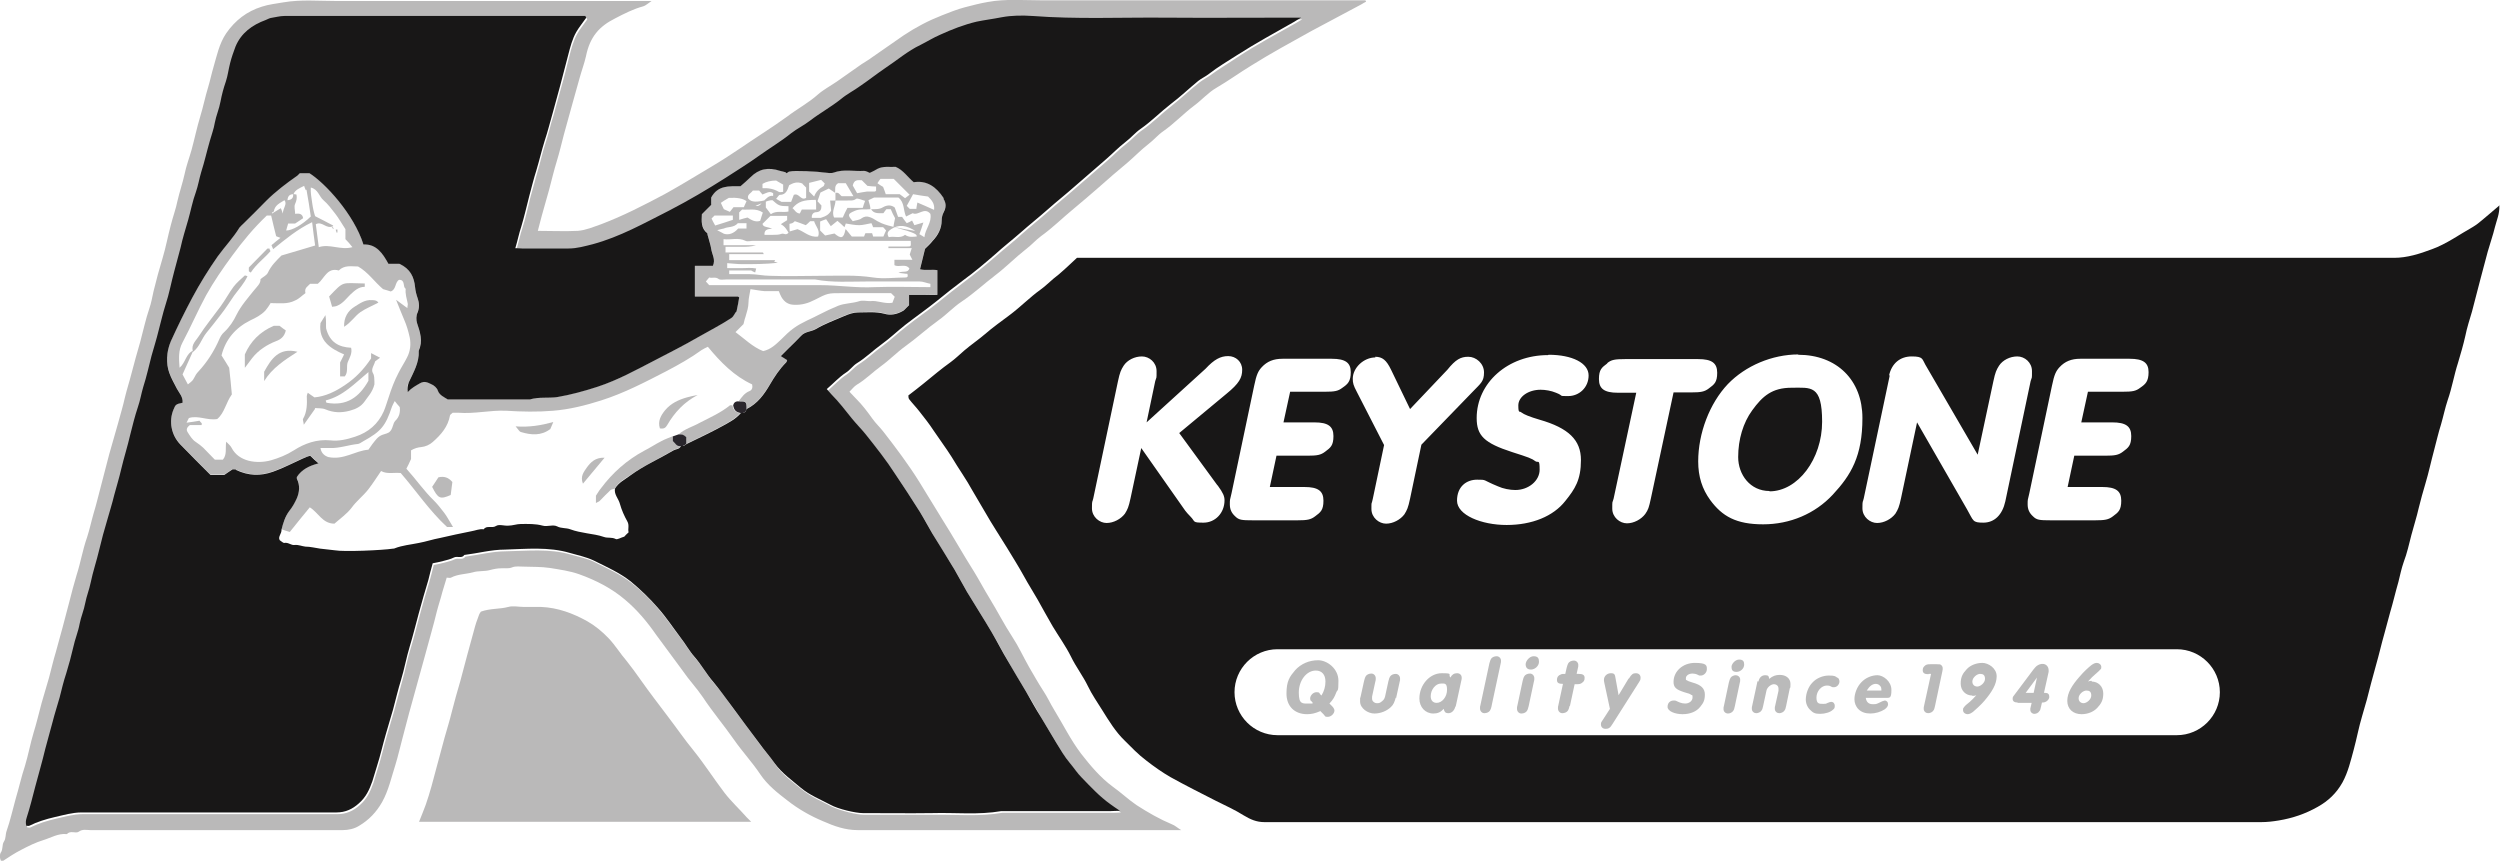 <?xml version="1.0" encoding="UTF-8"?>
<svg id="b" data-name="Layer 2" xmlns="http://www.w3.org/2000/svg" viewBox="0 0 750.5 258.4">
  <g id="c" data-name="Layer 1">
    <g>
      <path d="m161.2,69.3c4.2,0,8.3.2,12.3,0,2.4-.2,4.7-1.2,7-2,6.6-2.5,12.8-5.7,19-9,2.2-1.2,4.4-2.5,6.6-3.8,2.4-1.4,4.8-2.9,7.2-4.3,3.2-1.9,6.3-3.9,9.4-6,4.5-3.1,9.2-6,13.6-9.2,3-2.3,6.4-4.1,9.2-6.6,1.7-1.5,3.8-2.6,5.7-3.9,2.5-1.7,4.9-3.5,7.4-5.2,1-.7,2.2-1.3,3.2-2.1,3.2-2.2,6.3-4.4,9.5-6.6,3.6-2.4,7.4-4.4,11.5-6,2.3-.9,4.5-1.8,6.8-2.4,2.3-.6,4.6-1.2,6.9-1.6,5.4-1,10.9-.5,16.3-.5,31.4,0,62.8,0,94.2,0h2.9l.2.4c-.5.3-1,.5-1.4.8-5,2.7-10,5.3-15,8-6.1,3.4-12.2,6.7-18.1,10.4-3.6,2.2-6.9,4.6-10.5,6.7-2.4,1.4-4.3,3.6-6.6,5.3-3.2,2.4-6,5.4-9.3,7.7-1.6,1.1-2.9,2.7-4.5,3.9-2.2,1.7-4.1,3.7-6.2,5.5-2.9,2.4-5.8,4.9-8.6,7.4-2.5,2.2-5,4.3-7.5,6.4-3.3,2.7-6.4,5.8-9.9,8.3-1.6,1.2-2.9,2.7-4.5,3.9-3.2,2.5-6,5.4-9.3,7.9-3.4,2.6-6.5,5.5-10.1,7.9-2.4,1.6-4.4,3.8-6.8,5.5-3.5,2.5-6.6,5.4-10.1,7.9-2.5,1.8-4.7,4.1-7.2,5.9-2.5,1.8-4.6,4-7.3,5.6-.8.5-1.4,1.3-2.2,2.1.8.8,1.4,1.5,2.1,2.2,1.8,1.8,3.3,3.8,4.8,5.9,1,1.4,2.2,2.5,3.3,3.9,3.8,4.9,7.5,9.8,10.8,15.1,2.3,3.7,4.5,7.4,6.8,11.1,3.3,5.2,6.3,10.6,9.6,15.8,1.6,2.6,3,5.3,4.6,7.9,2.4,3.9,4.4,7.9,6.9,11.7,1.9,2.9,3.3,6,5,9,1.4,2.4,2.8,4.9,4.3,7.2,1.2,1.8,2.1,3.8,3.2,5.6,2.7,4.4,5,9.1,8.1,13.2,2.8,3.6,5.8,7.2,9.6,10,2.4,1.7,4.6,3.8,7.1,5.5,3.4,2.2,6.9,4.2,10.7,5.8.8.3,1.4.9,2.7,1.7h-3.5c-31.2,0-62.4,0-93.6,0-3.8,0-7.1-1.2-10.5-2.7-3.8-1.6-7.3-3.6-10.5-6.1-3-2.3-6.1-4.7-8.3-8-2.4-3.6-5.4-6.8-7.9-10.4-3-4.3-6.4-8.3-9.3-12.7-1.9-2.8-4.2-5.2-6.1-8-2.6-3.6-5.3-7.1-7.9-10.7-2.7-3.9-5.8-7.6-9.4-10.6-4-3.4-8.7-5.8-13.7-7.6-2.8-1-5.8-1.4-8.8-1.9-2.7-.4-5.3-.3-7.9-.4-1.1,0-2.4-.2-3.4.2-1.2.5-2.2.2-3.3.3-1.1,0-2.2.2-3.3.5-1.7.5-3.6.2-5.2.7-2.2.6-4.5.5-6.6,1.6-.3.2-.8,0-1.3,0-.4,1.4-.9,2.9-1.3,4.3-.5,2-1.2,4-1.7,6-.5,2-1,4-1.6,6.1-.7,2.4-1.3,4.9-2,7.3-.9,3.1-1.7,6.3-2.6,9.4-.7,2.5-1.4,5-2.1,7.6-.7,2.5-1.3,5.1-2,7.6-.7,2.6-1.3,5.3-2.1,7.9-1.2,3.7-2,7.6-4,11.2-1.7,3-4,5.4-6.9,7.1-1.4.9-3.2,1.3-5,1.3-25.2,0-50.4,0-75.6,0-1.2,0-2.4-.4-3.6.5-.9.6-2.5-.5-3.5.7-2.6-.3-4.8,1.1-7.1,1.8-2.3.7-4.5,1.8-6.6,2.9-2,1-3.9,2.3-5.9,3.6-.7-.9-.6-2.2-.3-2.7.8-1.1.3-2.3,1-3.4.6-.9.4-2.1.8-3.2,1.1-3.1,1.8-6.4,2.7-9.6,1-3.3,1.7-6.6,2.8-9.9,1-3.3,1.6-6.7,2.6-10,.9-2.9,1.6-5.9,2.4-8.9.7-2.5,1.5-5,2.2-7.5.7-2.6,1.3-5.3,2.1-7.9.7-2.4,1.3-4.9,2-7.3.7-2.5,1.3-5.1,2-7.6.7-2.7,1.4-5.5,2.2-8.1,1.2-3.7,1.8-7.5,3.1-11.2.8-2.4,1.3-4.9,2-7.3.8-2.6,1.4-5.2,2.1-7.8.9-3.3,1.7-6.7,2.6-10,.8-3,1.8-6.1,2.6-9.1.7-2.6,1.5-5.2,2.1-7.9.6-2.5,1.4-4.9,2-7.3.8-3.1,1.7-6.3,2.6-9.4.9-3.3,1.6-6.7,2.7-9.9.6-1.7.9-3.5,1.3-5.3.8-3.3,1.7-6.6,2.7-9.9,1-3.3,1.6-6.7,2.5-10,.6-2.4,1.5-4.8,2-7.3.6-2.6,1.5-5.2,2.1-7.9.5-2.5,1.4-4.8,2.1-7.3.9-3.3,1.6-6.7,2.6-10,.9-2.9,1.5-6,2.4-8.9.6-2,1-4,1.6-6,1-3.4,1.7-7,3.8-10.1,2.7-3.9,6.2-6.6,10.7-8,2.1-.7,4.3-.9,6.5-1.3,5.3-.9,10.5-.4,15.8-.4,30.4,0,60.9,0,91.3,0h3.4c-1.2.8-1.8,1.4-2.5,1.6-3,.8-5.7,2.2-8.4,3.6-4.8,2.4-7.6,5.5-8.8,11.4-.5,2.2-1.3,4.3-1.9,6.5-.7,2.5-1.4,5-2.1,7.5-.9,3.1-1.7,6.3-2.6,9.4-.7,2.6-1.3,5.3-2.1,7.9-.9,2.9-1.6,5.9-2.4,8.9-.7,2.6-1.5,5.2-2.2,7.8-.4,1.4-.7,2.8-1.2,4.6Zm14.8-64c-30.4,0-60.3,0-90.3,0-1.4,0-2.8.3-4.1.6-.5,0-1,.4-1.5.6-4,1.5-7.3,3.9-9.1,8-.7,1.6-1.2,3.2-1.6,4.9-.5,1.8-.7,3.8-1.3,5.6-.7,2-1.3,3.9-1.6,6-.4,2.1-1.3,4.1-1.7,6.3-.3,1.9-1,3.6-1.5,5.5-.9,3.1-1.6,6.3-2.6,9.4-.6,2-.9,4-1.6,6-1,2.7-1.5,5.6-2.3,8.3-.8,2.8-1.7,5.5-2.3,8.4-.5,2.4-1.2,4.7-1.9,7.1-.9,3.3-1.5,6.7-2.6,10-.8,2.6-1.4,5.2-2.1,7.8-.7,2.5-1.5,5-2.1,7.5-.9,3.1-1.6,6.3-2.5,9.4-.6,2-1,4-1.6,6-.9,2.7-1.6,5.6-2.3,8.3-.8,3.4-1.9,6.8-2.7,10.3-.6,2.6-1.4,5.2-2.1,7.8-.7,2.5-1.4,5-2.1,7.5-.9,2.9-1.7,5.9-2.4,8.9-.8,3.3-1.9,6.6-2.6,10-.4,2-1.2,3.9-1.6,6-.4,2.1-1.3,4.1-1.7,6.3-.5,2.4-1.4,4.7-1.9,7-.6,2.6-1.3,5.3-2.1,7.8-.7,2.4-1.4,4.9-2,7.3-.6,2.4-1.4,4.8-2.1,7.3-.7,2.7-1.5,5.4-2.2,8.1-1,3.8-2,7.5-3,11.3-.8,3.1-1.6,6.3-2.6,9.4-.3.9-.3,1.6-.1,2.4.4,0,.7.1.9,0,2.4-1.2,5-2,7.6-2.6,2.7-.6,5.3-1.4,8.1-1.4,25.5,0,51,0,76.5,0,2.7,0,4.8-1,6.7-2.7,2.1-1.8,3.2-4.1,4.1-6.7.5-1.5.9-3.1,1.4-4.6,1-3.1,1.7-6.3,2.6-9.4.7-2.5,1.5-5,2.2-7.5.8-3,1.6-5.9,2.4-8.9,1-3.3,1.5-6.7,2.6-10,1-3.3,1.8-6.6,2.7-9.9.9-3.4,1.9-6.8,2.9-10.1.5-1.7.9-3.3,1.3-5,1.1-.2,2.1-.4,3.2-.7,1-.3,2.1-.5,3.1-1,1-.5,2.4.4,3.2-.8,4-.5,8.1-1.6,12.1-1.6,6.5-.1,13.1-.9,19.6,1,2.4.7,4.9,1.1,7.2,2.3,3.8,1.9,7.7,3.6,11.1,6.3,3,2.4,5.8,5.1,8.2,8,2.4,2.8,4.4,5.9,6.7,8.8,1.4,1.9,2.6,4,4.2,5.8,2.1,2.4,3.6,5.2,5.7,7.6,2.1,2.4,3.9,5,5.7,7.5,2.7,3.6,5.4,7.2,8.1,10.9,1.5,2,3.2,3.9,4.6,6,2.1,3,5,5,7.8,7.3,2.7,2.2,5.9,3.5,8.9,5.1,2.4,1.2,7.6,2.5,9.7,2.5,7,0,14,0,20.9,0,6.9-.1,13.8.6,20.7-.6,11,0,21.9,0,32.9,0,.7,0,1.4,0,2.7-.1-1.3-.9-2.1-1.4-2.9-2-3.1-2.4-5.9-5.2-8.6-8-1.3-1.3-2.3-2.9-3.5-4.3-1.6-1.9-2.8-4-4.1-6.1-1.5-2.6-3.1-5.1-4.6-7.7-1.5-2.6-2.9-5.2-4.5-7.7-1.8-3-3.7-6-5.4-9.1-1.7-2.9-3.2-5.9-4.9-8.7-2.4-4.1-4.9-8-7.4-12.1-1.3-2.2-2.4-4.4-3.7-6.6-2.2-3.7-4.5-7.2-6.7-10.9-1.3-2.2-2.4-4.4-3.8-6.6-2.4-3.8-4.8-7.5-7.3-11.2-2.8-4.2-5.8-8.1-8.9-12-1.3-1.6-2.8-3.1-4.1-4.7-2-2.5-3.9-5.1-6.2-7.3-.5-.5-.9-.9-1.4-1.6,2-1.8,3.7-3.6,5.7-4.9,1.3-.9,2.2-2.1,3.4-2.9,2.6-1.6,4.8-3.8,7.3-5.6,2.5-1.8,4.7-4,7.2-5.9,3.1-2.5,6.4-4.7,9.5-7.2,2.6-2.1,5.2-4.2,7.9-6.2,3.3-2.5,6.5-5.1,9.6-7.8,2.5-2.2,5.1-4.2,7.5-6.4,2.7-2.4,5.5-4.6,8.2-7,2.7-2.4,5.5-4.6,8.2-7,3-2.6,6-5.2,9-7.8,2.1-1.8,4-3.8,6.2-5.5,1.6-1.2,2.9-2.8,4.5-3.9,3.2-2.2,6-5.1,9.1-7.5,2.8-2.2,5.4-4.7,8.2-6.9,1-.8,2.2-1.4,3.2-2.1,2.7-2,5.6-3.7,8.4-5.6,5.6-3.7,11.5-6.8,17.3-10.1.5-.3.9-.5,2-1.2h-2c-13.1,0-26.2,0-39.3,0-13.1-.1-26.2.5-39.3-.5-3.1-.2-6.2-.3-9.4.4-2.4.5-4.9.7-7.4,1.3-3.8.9-7.4,2.3-10.9,3.9-2,.9-4,2.2-6,3.1-3.8,1.9-7,4.6-10.5,6.9-2.5,1.7-4.9,3.6-7.4,5.3-1.9,1.4-4.1,2.5-5.9,4-3,2.4-6.3,4.2-9.3,6.5-1.8,1.4-3.9,2.4-5.7,3.8-3.1,2.5-6.5,4.5-9.7,6.8-3.3,2.3-6.6,4.5-10,6.6-5.5,3.5-11.1,6.8-16.9,9.8-7.4,3.8-14.7,7.9-22.9,10.1-2.4.7-4.8,1.4-7.3,1.3-4.7,0-9.3,0-14,0-.6,0-1.3,0-2-.1.7-2.3,1.1-4.4,1.8-6.5,1-3,1.6-6.1,2.4-9.2.7-2.5,1.4-5.1,2.1-7.6.9-2.9,1.5-5.9,2.5-8.9.9-2.7,1.5-5.6,2.4-8.3.8-2.8,1.5-5.6,2.3-8.4.9-3,1.6-6.1,2.4-9.2.6-2.3,1.2-4.7,2.4-6.8.8-1.4,1.9-2.7,3-4.3Z" fill="#181717" opacity=".3"/>
      <path d="m144.4,183.6c2.8-1,5.6-.7,8.2-1.4,1.4-.4,3.1,0,4.6,0s3.5,0,5.2,0c5,.2,9.6,1.9,13.9,4.3,2.3,1.3,4.5,3.1,6.4,5.1,2,2.1,3.5,4.6,5.4,6.8,1.5,1.9,2.9,3.8,4.3,5.8,2.6,3.7,5.4,7.3,8.1,10.9,2.6,3.4,5,6.9,7.7,10.2,3.3,4.1,6.1,8.5,9.3,12.7,2,2.6,4.5,4.9,6.7,7.4.4.4.7.7,1.3,1.3h-99.7c.7-1.8,1.4-3.4,2-5.1,1.3-3.7,2.3-7.6,3.3-11.4.8-3,1.6-5.9,2.4-8.9.7-2.5,1.5-5,2.1-7.5.8-3.2,1.7-6.3,2.6-9.4.7-2.6,1.4-5.2,2.1-7.9.7-2.4,1.3-4.9,2-7.3.4-1.6.9-3.1,1.5-4.6.1-.4.5-.8.5-.9Z" fill="#181717" opacity=".3"/>
      <path d="m176,5.3c-1.1,1.6-2.2,2.9-3,4.3-1.2,2.1-1.8,4.5-2.4,6.8-.8,3.1-1.6,6.1-2.4,9.2-.8,2.8-1.5,5.6-2.3,8.4-.8,2.8-1.5,5.6-2.4,8.3-.9,2.9-1.6,5.9-2.5,8.9-.8,2.5-1.4,5-2.1,7.6-.8,3.1-1.5,6.2-2.4,9.2-.7,2.1-1.1,4.2-1.8,6.5.8,0,1.4.1,2,.1,4.7,0,9.3,0,14,0,2.5,0,4.9-.7,7.3-1.3,8.1-2.2,15.4-6.3,22.9-10.1,5.8-3,11.4-6.3,16.9-9.8,3.4-2.2,6.8-4.3,10-6.6,3.2-2.3,6.6-4.3,9.7-6.8,1.8-1.4,3.9-2.4,5.7-3.8,3-2.3,6.3-4.1,9.3-6.5,1.8-1.5,4-2.6,5.9-4,2.5-1.7,4.9-3.6,7.4-5.3,3.5-2.3,6.7-5.1,10.5-6.9,2-1,3.9-2.2,6-3.1,3.5-1.6,7.1-3,10.9-3.9,2.4-.5,4.9-.8,7.4-1.3,3.2-.6,6.3-.6,9.4-.4,13.1,1,26.2.4,39.3.5,13.1.1,26.2,0,39.3,0h2c-1.1.6-1.5.9-2,1.2-5.8,3.3-11.7,6.5-17.3,10.1-2.8,1.8-5.7,3.5-8.4,5.6-1,.8-2.2,1.3-3.2,2.1-2.8,2.3-5.4,4.8-8.2,6.9-3.1,2.4-5.8,5.2-9.1,7.5-1.6,1.1-2.9,2.7-4.5,3.9-2.2,1.7-4.1,3.7-6.2,5.5-3,2.6-6,5.2-9,7.8-2.7,2.4-5.5,4.6-8.2,7-2.7,2.4-5.5,4.6-8.2,7-2.5,2.2-5.1,4.2-7.5,6.4-3.1,2.7-6.3,5.4-9.6,7.8-2.7,2-5.3,4.1-7.9,6.2-3.1,2.5-6.4,4.8-9.5,7.2-2.4,1.9-4.7,4.1-7.2,5.9-2.5,1.8-4.7,4-7.3,5.6-1.3.8-2.1,2.1-3.4,2.9-2,1.3-3.7,3.2-5.7,4.9.5.6,1,1.1,1.4,1.6,2.3,2.3,4.2,4.8,6.2,7.3,1.3,1.6,2.8,3.1,4.1,4.7,3.1,3.9,6.2,7.8,8.9,12,2.5,3.7,4.9,7.4,7.3,11.2,1.3,2.1,2.5,4.4,3.8,6.6,2.2,3.6,4.5,7.2,6.7,10.9,1.3,2.2,2.4,4.4,3.7,6.6,2.4,4,5,8,7.4,12.1,1.7,2.9,3.2,5.9,4.9,8.7,1.8,3.1,3.6,6.1,5.4,9.1,1.5,2.6,2.9,5.2,4.5,7.7,1.5,2.6,3.1,5.1,4.6,7.7,1.3,2.1,2.5,4.2,4.1,6.1,1.2,1.4,2.2,3,3.5,4.3,2.7,2.8,5.4,5.7,8.6,8,.8.6,1.7,1.2,2.9,2-1.2,0-2,.1-2.7.1-11,0-21.9,0-32.9,0-6.9,1.2-13.8.4-20.7.6-7,.1-14,0-20.9,0-2.1,0-7.4-1.2-9.7-2.5-3-1.6-6.3-2.9-8.9-5.1-2.7-2.3-5.6-4.3-7.8-7.3-1.4-2-3.1-3.9-4.6-6-2.7-3.6-5.4-7.2-8.1-10.9-1.9-2.5-3.7-5.1-5.7-7.5-2.1-2.4-3.6-5.2-5.7-7.6-1.6-1.8-2.7-3.9-4.2-5.8-2.2-2.9-4.3-6.1-6.7-8.8-2.5-2.9-5.2-5.5-8.2-8-3.4-2.7-7.3-4.4-11.1-6.3-2.3-1.1-4.8-1.6-7.2-2.3-6.4-1.9-13.1-1.2-19.6-1-4,0-8,1.1-12.1,1.6-.8,1.2-2.1.2-3.2.8-1,.5-2,.7-3.1,1-1.1.3-2.1.5-3.2.7-.5,1.7-.9,3.4-1.3,5-1,3.4-2,6.7-2.9,10.1-.9,3.3-1.7,6.6-2.7,9.9-1,3.3-1.6,6.7-2.6,10-.9,2.9-1.6,5.9-2.4,8.9-.7,2.5-1.5,5-2.2,7.5-.9,3.1-1.6,6.3-2.6,9.4-.5,1.5-.9,3.1-1.4,4.6-.9,2.6-2,4.9-4.1,6.7-1.9,1.7-4,2.7-6.7,2.7-25.5,0-51,0-76.5,0-2.8,0-5.4.8-8.1,1.4-2.6.6-5.2,1.4-7.6,2.6-.2.1-.6,0-.9,0-.2-.8-.2-1.5.1-2.4,1-3.1,1.8-6.3,2.6-9.4,1-3.8,2.1-7.5,3-11.3.7-2.7,1.5-5.4,2.2-8.1.6-2.4,1.4-4.8,2.1-7.3.6-2.4,1.2-4.9,2-7.3.8-2.6,1.5-5.2,2.1-7.8.5-2.4,1.5-4.7,1.9-7,.4-2.1,1.3-4.1,1.7-6.3.4-2.1,1.2-4,1.6-6,.7-3.4,1.8-6.6,2.6-10,.7-3,1.5-5.9,2.4-8.9.7-2.5,1.5-5,2.1-7.5.7-2.6,1.5-5.2,2.1-7.8.8-3.4,1.9-6.8,2.7-10.3.7-2.8,1.4-5.6,2.3-8.3.7-2,1-4,1.6-6,1-3.1,1.7-6.3,2.5-9.4.7-2.5,1.5-5,2.1-7.5.7-2.6,1.3-5.3,2.1-7.8,1.1-3.3,1.7-6.7,2.6-10,.6-2.4,1.3-4.7,1.9-7.1.6-2.8,1.5-5.6,2.3-8.4.8-2.8,1.3-5.6,2.3-8.3.7-2,1-4,1.6-6,1-3.1,1.7-6.3,2.6-9.4.5-1.8,1.2-3.6,1.5-5.5.4-2.1,1.3-4.1,1.7-6.3.4-2.1.9-4,1.6-6,.6-1.8.8-3.7,1.3-5.6.4-1.6,1-3.3,1.6-4.9,1.7-4.1,5-6.5,9.1-8,.5-.2,1-.5,1.5-.6,1.4-.2,2.7-.6,4.1-.6,29.9,0,59.9,0,90.3,0Zm46.4,118.7c.9,0,1.5-.2,1.7-1.2,3.3-1.6,5.3-4.4,7-7.3,1.4-2.4,2.9-4.7,4.9-6.7.2-.2.2-.5.3-.7-.7-.4-1.2-.8-1.9-1.2.8-.8,1.6-1.6,2.4-2.4,1.2-1.2,2.5-2.4,3.7-3.7,1.2-1.3,3-1.2,4.4-2,2.7-1.6,5.7-2.7,8.5-3.9,1.4-.6,2.8-1.1,4.2-1.1,2.6,0,5.3-.3,7.9.4,1.7.5,3.7.3,5.8-1,.3-.3.9-.9,1.6-1.6v-3.1c1.5,0,3,0,4.4,0,1.4,0,2.8.1,4.1,0v-7.4c-1.8-.3-3.5.2-5.2-.3.5-2.1,1-4.1,1.5-6.1.7-.7,1.6-1.5,2.3-2.4,1.6-1.7,2.7-3.7,2.7-6.2,0-.8.2-1.6.6-2.4.7-1.3.8-2.6,0-3.9-.1-.2,0-.5,0-.3-2.3-3.5-5.1-5.4-9-4.8-1.8-1.5-3.1-3.6-5.4-4.6-1.8.1-3.8-.3-5.5.6-.7.4-1.4.8-2.3,1.2-.5-.2-1.1-.6-1.7-.6-3,.2-6.1-.6-9.1.5-.8.3-1.9.1-2.8,0-1.7-.3-9.1-.7-10.5-.3-.3,0-.6.4-.9.5-.2-.2-.3-.3-.3-.3-.5-.1-1.1-.3-1.6-.4-3.6-1.2-6.4-.6-8.9,1.9-1,1-2.1,1.9-3,2.7-3.5,0-6.8-.3-8.8,3.4v2.2c-1,1-1.9,1.9-2.8,2.8-.1,2.1-.3,4.2,1.6,5.7.2.1,0,.5.2.8.3,1.3.8,2.6,1,3.9.2,1.6,1.4,3.2.5,5.1h-5.4v9.2c4.4,0,8.6,0,12.9,0,0,0,.2,0,.2.1,0,0,.1.1.2.2-.2,1.4-.5,2.7-.8,4.2-.6.5-.7,1.4-1.6,2-3.2,2.1-6.6,3.8-9.9,5.7-4.3,2.5-8.7,4.7-13.1,7-5.6,2.9-11,5.9-17.1,7.9-4,1.3-8,2.4-12.1,3.1-2.7.4-5.5-.1-8.2.7h-24.7c-1.3-.8-2.5-1.3-3-2.7-.2-.7-1.1-1.5-1.8-1.8-1.1-.5-2.1-1.2-3.6-.3-1.2.7-2.5,1.4-3.6,2.6-.2-1.2,0-1.9.3-2.9,1.4-3,3.2-6,3-9.5,1.3-2.9.4-5.6-.5-8.3-.3-1-.3-2.2.2-3.3.5-1.3.5-2.7,0-4.1-.4-1.1-.7-2.3-.8-3.4-.3-3-1.4-5.5-4.7-7h-3.3c-1.7-3.1-3.6-6-7.5-5.8-2.9-9.2-11.6-18.5-16.2-21.4h-2.9c-.3.3-.5.5-.7.7-3.3,2.3-6.5,4.7-9.4,7.6-2.2,2.3-4.5,4.5-6.8,6.8-.4.4-.9.8-1.2,1.2-1.9,3.1-4.4,5.7-6.5,8.6-2.8,4-5.4,8.2-7.7,12.5-2.3,4.3-4.4,8.6-6.4,13-1.4,3.2-1.5,6.7-.5,9.5.6,1.7,1.5,3.2,2.3,4.8.7,1.3,1.9,2.5,1.7,4.2-1.9.4-2.1.5-2.7,2-1.5,3.5-.7,7.7,2,10.5,3,3.1,6.1,6.2,9.1,9.2h4.1c.9-.6,1.7-1.2,2.5-1.7.2,0,.4,0,.6,0,.2,0,.4,0,.5.2,3.6,1.7,7.2,1.9,11.1.5,3.1-1.1,5.9-2.6,8.8-3.9.8-.4,1.7-.7,2.3-.9.9.9,1.6,1.5,2.5,2.3-2.7.7-5,1.8-6.5,4.1,0,.2,0,.4,0,.5,1,2,.8,4,0,5.9-.6,1.3-1.3,2.6-2.2,3.7-1.3,1.7-1.9,3.7-2.4,5.7.1,1.2-1.2,2.2-.5,3.2.6.4,1,.8,1.3.8,1.2-.3,2.1.8,3.2.6,1.1-.1,2.2.4,3.2.5,1.5,0,2.9.4,4.4.6,1.5.2,2.9.3,4.4.5,2.7.5,14.3,0,17.5-.5.2,0,.4,0,.5-.1,2.3-.9,4.8-1.1,7.2-1.6,2.2-.4,4.2-1.1,6.4-1.5,3.1-.7,6.2-1.4,9.3-2,1.3-.2,2.5-.8,3.8-.6.9-1.3,2.5-.2,3.7-1,.9-.6,2.4,0,3.7-.1,1.3,0,2.5-.5,3.8-.5,2.2,0,4.3-.1,6.5.5,1.4.4,3.1-.4,4.3.2,1.3.7,2.7.4,4,.9,1.6.6,3.3.9,5,1.2,1.7.3,3.4.5,5.1,1.1,1.1.4,2.3,0,3.5.6.5.3,1.5-.4,2.6-.7.3-.3.7-.8,1.3-1.3-.3-1,.3-2.1-.4-3.3-.9-1.6-1.7-3.4-2.2-5.2-.4-1.6-1.8-2.8-1.5-4.6,1.1-1.9,3.1-2.8,4.8-4.1,4-2.9,8.6-4.9,12.8-7.4.7-.4,1.8-.3,2.2-1.3h.7c.4-.2.7-.4,1-.6,3.5-1.7,7.1-3.4,10.6-5.3,2-1.1,4.2-2.2,5.7-4Z" fill="#181717"/>
      <path d="m84.5,158.9c.5-2,1.2-4,2.4-5.7.9-1.1,1.6-2.4,2.2-3.7.8-1.9,1-3.9,0-5.9,0-.2,0-.4,0-.5,1.6-2.3,3.9-3.4,6.5-4.1-.8-.8-1.5-1.4-2.5-2.3-.6.3-1.5.6-2.3.9-2.9,1.4-5.8,2.8-8.8,3.9-3.9,1.4-7.5,1.2-11.1-.5-.2,0-.3-.1-.5-.2-.2,0-.4,0-.6,0-.8.6-1.7,1.1-2.5,1.7h-4.1c-3-3-6.1-6.1-9.1-9.2-2.7-2.8-3.5-7-2-10.5.7-1.5.8-1.6,2.7-2,.2-1.7-1-2.8-1.7-4.2-.8-1.6-1.7-3.2-2.3-4.8-1-2.8-1-6.3.5-9.5,2-4.4,4.1-8.8,6.4-13,2.3-4.3,4.9-8.5,7.7-12.5,2.1-3,4.6-5.5,6.5-8.6.3-.5.8-.8,1.2-1.2,2.3-2.3,4.5-4.5,6.8-6.8,2.8-2.9,6-5.3,9.4-7.6.2-.2.4-.4.7-.7h2.9c4.6,2.9,13.3,12.2,16.2,21.4,4-.2,5.8,2.7,7.5,5.8h3.3c3.3,1.5,4.4,4,4.7,7,.1,1.2.4,2.4.8,3.4.5,1.4.5,2.8,0,4.1-.4,1.1-.5,2.3-.2,3.3.9,2.8,1.7,5.5.5,8.3.2,3.5-1.5,6.5-3,9.5-.4.9-.6,1.7-.3,2.9,1.1-1.1,2.3-1.9,3.6-2.6,1.5-.9,2.5-.2,3.6.3.7.4,1.6,1.1,1.8,1.8.5,1.4,1.7,1.9,3,2.7h24.7c2.7-.8,5.5-.2,8.2-.7,4.1-.7,8.1-1.8,12.1-3.1,6-1.9,11.5-4.9,17.1-7.9,4.4-2.3,8.8-4.5,13.1-7,3.3-1.9,6.7-3.6,9.9-5.7.9-.6,1-1.5,1.6-2,.3-1.5.5-2.8.8-4.2,0,0-.1-.2-.2-.2,0,0-.2-.1-.2-.1-4.3,0-8.5,0-12.9,0v-9.2h5.4c.9-1.9-.3-3.5-.5-5.1-.2-1.3-.7-2.6-1-3.9,0-.3,0-.7-.2-.8-1.9-1.6-1.7-3.7-1.6-5.7.9-.9,1.8-1.8,2.8-2.8v-2.2c2-3.7,5.4-3.4,8.8-3.4.9-.9,2-1.8,3-2.7,2.5-2.5,5.3-3.1,8.9-1.9.5.2,1,.3,1.6.4,0,0,.1.1.3.3.3-.2.5-.4.9-.5,1.4-.4,8.9,0,10.5.3.9.2,2,.4,2.8,0,3-1.1,6.1-.3,9.1-.5.6,0,1.2.4,1.7.6.8-.5,1.5-.9,2.3-1.2,1.8-.9,3.7-.5,5.5-.6,2.3,1,3.6,3,5.4,4.6,3.9-.6,6.7,1.3,9,4.8,0-.2,0,.1,0,.3.8,1.3.7,2.6,0,3.9-.3.7-.6,1.6-.6,2.4,0,2.5-1.1,4.4-2.7,6.2-.8.9-1.6,1.7-2.3,2.4-.5,2.1-1,4-1.5,6.1,1.7.5,3.5,0,5.2.3v7.4c-1.3.2-2.7,0-4.1,0-1.4,0-2.9,0-4.4,0v3.1c-.7.7-1.3,1.3-1.6,1.6-2.1,1.3-4.1,1.5-5.8,1-2.7-.8-5.3-.4-7.9-.4-1.4,0-2.8.5-4.2,1.1-2.9,1.2-5.8,2.3-8.5,3.9-1.4.8-3.2.8-4.4,2-1.2,1.3-2.5,2.5-3.7,3.7-.8.8-1.5,1.5-2.4,2.4.6.4,1.2.8,1.9,1.2,0,.2-.1.5-.3.7-2,2-3.5,4.3-4.9,6.7-1.8,3-3.8,5.8-7,7.3,0-2.2,0-2.3-2.3-2.3.9-1.2,1.7-2.4,3.2-3,.8-.3,1-1.1.8-2-5.4-2.5-9.5-6.7-13.3-11.3-.6.3-1.3.6-1.9,1-3.3,2.4-6.9,4.4-10.5,6.3-6.4,3.3-12.7,6.6-19.6,8.8-4.7,1.5-9.5,2.7-14.4,3.1-4.7.4-9.5.3-14.2,0-4.8-.2-9.5,1-14.3.6-.6,0-1.3,0-1.7,0-.4.4-.8.6-.8.8-.6,3.4-2.7,5.8-5.2,8-.9.8-2.2,1.4-3.4,1.5-1.1.1-2.1.4-3.1,1,0,1,0,1.9,0,2.6-.5,1.2-1,2.1-1.4,2.9,2.9,3.2,5.3,6.7,8.3,9.6,1.1,1.1,2.1,2.4,3.1,3.7.9,1.2,1.6,2.6,2.6,4.2-.8,0-1.3,0-1.8,0-5.3-4.9-9.3-10.9-13.9-16.2-2.1-.2-4.1.4-5.9-.6-1.3,1.9-2.5,3.8-3.9,5.6-1.5,1.9-3.5,3.4-5,5.5-1.4,1.8-3.4,3.2-5.1,4.7-3.6,0-4.8-3.3-7.4-4.9-2,2.4-4,4.9-6,7.4-.9-.3-1.7-.5-2.5-.8Zm-2.5-95c1-.6,1.7-1,2.3-1.4.2.4.3.7.6,1.6.1-1.8,1.4-2.8.5-4-1.4.9-3,1.5-3.2,3.5,0,0,0,0-.1-.1-.2.1-.3.3-.5.4l.2.2c.1-.2.3-.3.2-.2Zm147.9-3.8v2.2c.6.8,1.1,1.4,1.5,2,1.7-1.2,3.6-.4,5.3-.8v-1.6c-2.8,0-3-.2-4.8-1.8-.7,0-1.3,0-5.1,1.7,1.2.3,1.7-.7,2.3-1.3.9-.8,1.6-1.9,3-1.7,0-.4,0-.6,0-.8-1.1-.8-2.1,0-3.2.4-.4-.4-.7-.9-1-1.2h-1.9c-.5.8-1.8,1.2-1.4,2.4.7.7,1.4,1.4,5.2.5Zm20.9,0c.1,1.7-1.3,3.4-.4,5.2h2.6c.4-1,.9-1.9,1.4-2.9h4.6c.2-.7.4-1.3.7-2.1-1.1-.3-2.3-.9-2.7-.6-.9.7-1.8.4-2.7.5-1.1,0-2.3,0-3.5,0,0-.8,0-1.6,0-2.3,1.1-.3,1.4.8,1.9,1h3.5c-.8-1.4-1.5-2.6-2.3-3.9h-2.3c-1.2.7-.8,1.9-.9,2.9-.6-.4-1.2-.8-1.9-1.3-.9.4-1.8.9-2.5,1.2-.3,1-.6,1.7-.9,2.6.4.4.8.9,1.2,1.3,0,1.2-.3,1.9-1.5,2-.9,0-1.5.6-1.4,1.7h2.7c1.7-.5,2.6-1.2,3.1-2.2,0-.2-.3-3-.3-3h1.4Zm-13.9,10.1c-.6-1.1-1.2-2.2-2.5-2.9.7-.4,1.2-.8,1.9-1.2,0-.4,0-.9,0-1.3h-5c-1,1-1.7,1.7-2.4,2.4.2,1.1,1.5.8,2.9,1.5-1.6,0-2.4.4-2.3,1.8.9,0,1.8,0,2.6,0,.8,0,1.7,0,2.5-.3.8-.3,1.4.8,2.4-.7.8-.2,1.6-.5,2.4-.7,2,.7,3.7,2.6,6.2,2.2.7-1.9-.8-3.1-1.2-4.6h-1.2c-.4.4-.9.9-1.3,1.2-1.2-.5-2.2-.8-3.3-1.2-.2.2-.4.4-.6.5-.3.2-.7.2-1,.3,0,.7,0,1.4.1,2.9Zm38.3-.6c-3.1-2.1-5.4-2.3-7.7-.8-.9.6-1.4,1.2-.7,2.4,1.6-.4,3.4.5,4.9-.7,1.1.8,2.3.6,3.5.5,0-.6,0-1-7-2.9.1-.8.3-1.6.5-2.6-.4-.7-.9-1.7-1.3-2.7h-1.3c-.3.3-.6.8-.9,1.2-1.5,0-2.9.2-3.7-1.2,1.1,0,2.5.1,3.6-.6,1.4-.8,2.6-.6,3.5.1.4,1.1.7,1.9,1,2.8h1.2c.5.7.9,1.3,1.4,1.9.7-.3,1.2-.5,1.6-.8.3.5.4.9.7,1.4.8-.2,1.6-.5,2.7-.8-.4,1.3-.8,2.4-1.2,3.5.4.2.8.5,1.5.9.3-2.6,2.3-4.4,1.8-7-1.8-2.2-3.7.7-5.3-.2-.8.4-1.4.7-2,1-.9-1.9-.4-4.2-2.3-5.7h-7.3c-1,.5-1.5.7-1.7.8.3,1.1.6,1.9.6,2.7-1.6.2-3.1-.2-4.7.5-2.1.9-2.3,1.2-.6,3.1.9-.3,2-.3,2.7-.9.7-.5,1.5-.6,2.1-.4.9.2,1.8.8,2.6,1.3,1.5.8,3,1.6,11.8,3Zm-187.3-11.3c.4,0,.8,0,1.1.1.2,1.1,0,1.9-.4,2.8-.4.8,0,1.9,0,3,1.3-.2,2.2,0,2.4,1.3-.8.5-1.4,1-2.4,1.6h-2.1c-.2.8-.4,1.4-.6,2.1,1.8,0,4.8-1.7,7.4-4.2-.2-1.3-.4-2.7-.6-4-.2-1.4-.5-2.7-.7-4.1,0,0-.1.2-.2.2-.2-.5-.4-.9-.5-1.3-1.4.7-2.7,1.2-3.2,2.5-1.1,0-1.7.5-1.8,1.8,1.3-.1,1.8-.7,1.7-1.8Zm12.1,9.6c-2.1,1-3.2-1.6-5.2-.6.3,2.2.6,4.4.9,6.9,3.3-1.1,6.5,1,10.1,0-.8-1-1.4-1.7-2.1-2.4v-3c-1.2-1.8-2-3.3-3.1-4.7-1.1-1.4-2.2-2.9-3.5-4-1.3-1.1-1.6-3.3-3.8-3.8-.1,1.6.2,3,.4,4.5.2,1.5.5,2.9.9,4.1,1.8.9,3.5,1.8,5.4,2.8Zm-42,37.4c-1.2,2.6-2.2,4.9-3.2,7.1.6,1.1,1.1,2.1,1.6,3,1.4-1.1,1.4-1.1,1.9-2,.3-.6.7-1.3,1.2-1.8,2.7-2.9,4.8-6.2,6.4-9.9.3-.7.8-1.5,1.4-2,1.6-1.5,2.8-3.3,3.7-5.2,1.4-2.8,3.4-5,5.3-7.4.8-1,2-2,1.9-3.3.8-.7,1.8-1.1,2.2-1.9,1-2.2,2.7-3.8,4.1-5.2,3.5-1,6.7-2,10.1-3-.3-2.2-.6-4.4-.9-7-4.4,2.1-8,5.1-11.7,8.1-.2-.5-.3-.7-.5-1.2.8-.7,1.7-1.4,2.7-2.2-.7-.2-1-.4-1.3-.5-.5-2-1-4-1.5-6.2h-1.3c-3.9,3.7-7.3,7.8-10.5,12.2-2.8,3.8-5.4,7.6-7.7,11.7-2.5,4.6-4.6,9.5-7.1,14.2-1.3,2.4-1.1,4.8-.9,7.6,1.9-1.6,1.8-4.2,4.2-5.2Zm23.3-14.4c-.5.8-1,1.6-1.6,2.3-1.3,1.4-2.9,2.2-4.6,3-4.4,2.2-7.4,5.7-8.6,10.5.8,1.3,1.6,2.5,2.3,3.7.3,2.8.6,5.5.8,8-1.8,2.5-2.2,5.6-4.4,7.4-3,.5-5.7-1.2-8.5-.3-.2.4-.4.8-.7,1.4,1.5-.2,2.8-.4,3.9-.6.3.6.9.6.6,1.3h-3.5c-.8.6-1.2,1.3-.7,2.1.7,1.1,1.4,2.3,2.5,3,.8.5,1.5,1.1,2.2,1.7,1.2,1.2,2.4,2.5,3.5,3.6h2.4c1.3-1.5.7-3.4,1-5.4.7.7,1.3,1.2,1.6,1.8,2.2,4.3,7.7,4.9,11.8,3.8,2.4-.7,4.7-1.6,6.9-3,3.3-2.1,6.9-3.4,11-3,2.5.3,5-.3,7.4-1.1,4-1.3,6.9-3.8,8.6-7.6.6-1.4,1-2.9,1.5-4.3.8-2.5,1.7-4.9,2.9-7.2.8-1.6,1.8-3.1,2.6-4.7,1-1.9,1.2-4,.8-6-.4-1.8-.9-3.6-1.7-5.4-.7-1.8-1.5-3.5-2.4-5.9,1.4,1,2.3,1.7,3.4,2.5,0-.7.2-1,.1-1.4-.3-1.5-.8-2.9-.6-4.4-1-.6,0-2.7-2-2.7-1.3.8-.8,2.9-2.5,3.5-.7-.2-1.5-.5-2.3-.7-2.6-2.2-4.5-5.1-7.5-6.8-2,0-4.1-.5-5.8,1.2-3.5-1-4.3,2.4-6.3,4h-2.3c-.7.8-1.8,1.2-1.4,2.8-1,.7-1.9,1.7-3.1,2.2-2.3,1.2-4.8.8-7.2.8Zm185.4-16.4c0-.2,0-.3,0-.5,1.9,0,3.8,0,5.7,0,1.1,0,1.1,0,1-1.7h-2.8c-14.8,0-29.6,0-44.5,0-.8,0-1.7.3-2.3,0-2.2-1.1-4.4-.2-6.6-.5v1.8h9.8c-1.5.5-3,.5-4.5.5-1.6,0-3.2,0-4.7,0v1.7c3.8,0,7.5,0,11.1,0,0,0,.2,0,.2.1,0,0,0,.1.2.4h-10.4v1.8h13.8c-.1.2-.2.4-.3.5.4,0,.7.2,1.1.3-3.7.4-7.2.4-10.7.4-1.5,0-2.9-.2-4.5-.3v1.5c1.5,0,3,0,4.4,0,1.4,0,2.8-.2,4.3.1-.1.5-.2.7-.3,1.2-.5-.2-.9-.4-1.2-.6h-6.6v1.1c2.1,0,4.1,0,6.1,0,2.1,0,4.1.5,6.2.5,5.1.2,10.3,0,15.4,0,5.2,0,10.3-.3,15.5.5,3.2.5,6.6,0,9.9,0,.2,0,.3-.2.5-.3,0-.2,0-.5-.1-.8-.8,0-1.5-.2-2.7-.3,1.4-.7,2.8.2,3.3-1.3-1.2-1.6-3.1-.2-4.5-1v-1.6h5.4c-.4-.7-.6-1.2-.8-1.6.2-.6.4-1.2.6-1.9h-6.9Zm1.8,14.5c-.4-.4-.7-.7-1-1h-14.7c-4.3,0-4.3,0-8.2,2-1.9,1-3.9,1.6-6.1,1.5-1.8,0-3-.8-3.9-2.3-.3-.5-.5-1.1-.8-1.8-1.4,0-2.8,0-4.3,0-1.4-.1-2.7-.4-4.2-.6-.2,1.4-.6,2.7-.6,4,0,1.5-.5,2.9-.9,4.3-.2.5-.3,1-.6,2.2-.6.6-1.5,1.5-2.4,2.4,2.7,2,5.2,4.5,8.3,5.7,2.3-.5,3.8-2,5.4-3.5,1.2-1.2,2.4-2.4,3.8-3.4,2.5-1.8,5.3-2.8,7.9-4.2,1.7-.9,3.5-1.7,5.4-2.5,2-.8,4.3-.7,6.4-1.4,1-.3,2.1,0,3.2,0,2.2-.3,4.2.9,6.7.5.2-.6.5-1.2.7-1.8Zm-55.8-3.4h16.6c5.6,0,11.2,0,16.9,0,5.5,0,10.9.9,16.3.6,5.6-.2,11.2,0,16.8,0,0-.5,0-.8,0-1-1.1-.2-2.2-.7-3.2-.7-5.2,0-10.5,0-15.7,0-5.2,0-10.5.4-15.7-.6-8.9,0-17.8,0-26.7,0-.8,0-1.7.2-2.2-.1-1-.8-2-.2-2.9-.5-.4.5-.7.8-1,1.2.4.4.6.7,1,1.1Zm-116.5,48.9c.3,1.8,1.5,2.4,2.3,2.7,4.7,1,8.1-1.9,12.1-2.2.4-.5.8-1.2,1.2-1.7.9-1.1,1.6-2.3,3.1-2.8.8-.3,1.7-.4,2.2-1,.6-.6.8-1.6,1.1-2.4.1-.2.2-.5.4-.7,1.3-1.2,1.6-2.7,1.4-4.2-.5-.6-1-1.1-1.5-1.8-.3.6-.6,1.1-.8,1.6-2,6-3.3,7.5-8.7,10.5-.6.3-1.1.8-1.7.8-2.8.3-5.4,1.3-8.2,1.2-.9,0-1.7,0-2.8,0Zm157.7-65.7c.7.9,1.3,1.6,1.8,2.2h3.7c.1-.4.3-.7.4-1h2c.1.4.3.8.3,1h3.1c.3-.7.5-1.2.8-1.8-.3-.4-.6-.7-.9-1h-3c-.1-.4-.3-.7-.5-1.2-1.2.2-2.5.6-3.7.6-1.3,0-2.7-.3-4-.5-.1.4-.3.8-.4,1.1-.7-.7-1.4-1.3-2.1-1.9-.7.6-1.3,1-2,1.6-.5-.8-.9-1.4-1.4-2.1-.6.2-1.3.5-1.8.7v2.7c.5.5.9.9,1.5,1.5.8-.2,1.8-.4,2.8-.6,2,1.7,2.8,1.5,3.3-1.2Zm19.2-10.3c-1.7-1.7-3.2-3.2-4.8-4.8h-4c-.3.4-.6.8-.9,1.3.7.5,1.3.9,1.7,1.1.3.8.6,1.5.8,2.2h4.2c.7.5,1.2.9,1.6,1.2.5-.4.9-.7,1.3-1Zm-32.2-3.4c-1.7-.7-2.9-.1-4,.5-.5,1.4-.9,2.9-2.8,2.9-.3,0-.6.6-1.1,1.2.6.3,1,.6,1.6.9h2.9c.3-.8.6-1.5.8-2.1,1.6-.7,2.1,1.9,3.7.9v-3.1c-.3-.3-.8-.8-1.1-1.1Zm39.5,8c.3-2-.8-3.1-1.8-4.1-1.5-.2-2.9-.4-4.5-.7-.6,1.1-1.2,2.3-1.9,3.5.4.4.7.7.9.9h2c0-.6.2-1.1.3-1.9,1.7.7,3.2,1.4,5,2.2Zm-60.2-.9h3.1c.3-.7.6-1.3.8-1.8q-1.5-1.2-5.3-1c-1.2.7-1.9,1.1-2.4,1.5.4.8.6,1.4.9,1.9.6.3,1.2.5,1.8.8.4-.5.7-.9,1.1-1.4Zm1.7,1.5v2.3c.9-.3,1.7-.5,2.5-.7,1.1.7,2.3,1.5,3.8,1,.3-.9.5-1.7.8-2.5-2.1-1.4-4.2-.7-6.2-.9-.4.3-.6.6-.8.8Zm23.1-.8c0-.4,0-.9,0-1.3,0-.5,0-1.1-.1-1.6-3.7,0-5.3.5-7,2.5.7.5,1,1.5,2.2,1.6.2-.4.4-.8.6-1.2h4.3Zm18.1-6.9c-.9,0-1.8-.1-2.7-.2-.6-.6-1.1-1.1-1.7-1.7-1.1,0-2.3-.3-2.7,1.6.4.7.9,1.6,1.3,2.3,1.2-.2,2.1-.4,3-.5.8,0,1.5,0,2.3,0,.2,0,.3-.2.4-.3v-1.3Zm-34.3.5c1.9-.1,3.5.2,5,1.1.3.2.9,0,1.3,0v-2.2c-.7-.4-1.5-.8-2.1-1.2q-2.4,0-4.1,1v1.4Zm-11.7,13.6c1.6.6,3.2,0,4.5-1.5h2.5v-1.6h-2.6c-1.2,1.4-3,1-4.2,1.6-.5.1-1,.2-2,.5,1,.5,1.5.8,1.9,1Zm2.9-4v-1.4h-5.5c-.3.3-.6.6-.9.9.3.6.6,1.3,1.1,2.1,1.7-.5,3.4-1.1,5.3-1.7Zm24.4-7.1c.6-1.6,1.6-2.4,2.8-3.1.2-.1.2-.5.4-.8-.3-.3-.7-.7-1.1-1.1-1.2.3-2.4.6-3.6.9v2.6c.5.5.9.9,1.5,1.5Z" fill="#181717" opacity=".3"/>
      <path d="m184.6,146.7c-.4.1-1,.2-1.3.4-1.1,1-2.2,2.2-3.3,3.3-.2.2-.6.3-1.1.6v-2.2c.5-.7.9-1.5,1.5-2.2,3.5-4.7,7.8-8.5,13-11.3,1.8-.9,3.4-2,5.2-2.9,1.1-.6,2.3-1,3.5-1.5v1.4c.7.6,1.1,1.7,2.3,1.5-.4,1-1.5.9-2.2,1.3-4.2,2.5-8.8,4.6-12.8,7.4-1.7,1.2-3.7,2.1-4.8,4.1Z" fill="#181717" opacity=".3"/>
      <path d="m203.7,130.4c1.9-1.7,4.3-2.3,6.4-3.5,3.1-1.6,6.3-3,9-5.2.2-.1.6,0,.8,0,.3,1.5.8,2,2.3,2.3-1.5,1.8-3.7,2.9-5.7,4-3.5,1.9-7,3.5-10.6,5.3v-2.1c-1.1-.8-1.1-.8-2.3-.8Z" fill="#181717" opacity=".3"/>
      <path d="m203.7,130.4c1.3,0,1.3,0,2.3.8v2.1c-.3.2-.6.4-1,.6h-.7c-1.2.2-1.6-.9-2.3-1.5v-1.4c.6-.2,1.2-.4,1.7-.6Z" fill="#28252b"/>
      <path d="m222.4,124c-1.5-.3-2-.8-2.3-2.3.2-.9.8-1.3,1.7-1.2,2.2,0,2.3,0,2.3,2.3-.2.9-.8,1.3-1.7,1.2Z" fill="#2a262c"/>
      <path d="m209.4,118.6c-4,2.1-6.9,5.2-9.1,9-.5.9-1.1,1.2-2.2,1-.7-2.2.3-3.9,1.6-5.5,1.7-2,4-3.1,6.5-3.8,1-.3,2.1-.5,3.1-.7Z" fill="#181717" opacity=".3"/>
      <path d="m129.7,146.2c.7-1,1.3-2,1.9-2.9,1.7-.4,3,0,4.2,1.4-.2,1.2-.3,2.7-.5,3.9-3.2,1.4-3.8,1.1-5.6-2.5Z" fill="#181717" opacity=".3"/>
      <path d="m154.8,128c4.1.3,7.6-.3,11.3-1.3-.4,1-.7,1.7-.9,2.1-2.8,2.1-5.8,1.8-8.8.9-.5-.1-.8-.8-1.7-1.8Z" fill="#181717" opacity=".3"/>
      <path d="m181.5,137.4c-2.4,2.9-4.4,5.3-6.5,7.8-.9-2.2.3-3.6,1.2-4.9,1.1-1.5,2.5-3,5.3-2.9Z" fill="#181717" opacity=".3"/>
      <path d="m94.6,122.7c-1,1.5-2.1,2.9-3.4,4.8-.1-1-.4-1.5-.2-1.8,1.2-2.1,1.2-4.5,1.1-6.8,0-.2.1-.5.3-1,.6.5,1.2.8,2,1.4,3.3-.3,6.4-1.8,9.3-3.8,3-2,5.5-4.6,7.7-7.9v-1.6c.9.5,1.8.9,2.7,1.4-.4.3-.9.6-1.5,1.1-.2,1-1.3,2.3-.7,3.4.6,1,.4,1.8.5,2.7,0,.5,0,1,0,.8-.6,2.4-2,3.7-3,5.2-1,1.4-2.5,2.2-4.4,2.7-2.6.7-4.9.6-7.3-.4-.9-.4-2-.3-3.2-.4Zm16-11c-4.1,3.4-7.6,7.2-12.8,8.5,0,.3.2.6.2.7,6,1.1,9.8-1.6,12.6-6.6v-2.6Z" fill="#181717" opacity=".3"/>
      <path d="m73.5,110.4v-4c1.7-3.9,4.5-6.8,8.7-8.6h1.7c.8.6,1.4,1.1,1.9,1.4-.4,1.8-1.5,2.7-2.9,3.2-2.8,1.1-5.3,2.7-7.2,5.1-.6.8-1.2,1.6-2.1,2.8Z" fill="#181717" opacity=".3"/>
      <path d="m96.2,97c.4-.7.9-1.4,1.5-2.4.3,1.7.1,3.2.2,4,1.1,4.2,3.8,5.6,7.5,5.8.4,1.6-.4,2.9-1,4.3-.5,1.3.2,3-.9,4.3h-1.4v-4.2c.4-.8.8-1.5,1.2-2.4-4.2-1.8-7.7-4.1-7.1-9.3Z" fill="#181717" opacity=".3"/>
      <path d="m109.5,85.1v1c-1.9,0-3.1,1.2-4.4,2.4-1.2,1.2-2.2,2.6-3.9,3.3-.4.2-.9.2-1.5.3-.3-1.1-.6-2.1-.9-3.1,4.6-4.8,3.6-4,10.6-3.9Z" fill="#181717" opacity=".3"/>
      <path d="m79.3,114.5v-2.9c2.1-3.8,4.4-7.4,10-6-3.9,2.5-7.6,4.9-10,8.8Z" fill="#181717" opacity=".3"/>
      <path d="m113.5,90.9c-1.9,1-3.7,1.7-5.3,2.8-1.7,1.2-2.8,3.1-4.9,4.4-.1-2.9,1.2-4.8,3.1-6,1.5-.9,3.1-2.2,5.3-2,.8,0,1.5.1,1.9.8Z" fill="#181717" opacity=".3"/>
      <path d="m57.9,105.5c-.6-2.1,1-3.3,1.8-4.6,2-3.1,4.3-5.9,6.5-8.9,1.4-1.9,2.5-4,3.9-5.9,1-1.3,2.2-2.3,3.4-3.4,0,0,.3,0,.8.2-1,2.2-2.6,3.9-4,5.8-1.3,1.9-2.5,3.8-3.9,5.6-1.4,1.9-3,3.8-4.5,5.7-1.4,1.8-2,4.1-3.9,5.6Z" fill="#181717" opacity=".3"/>
      <path d="m74.7,81.4c0-.4,0-.7,0-1.1,1.9-1.9,3.7-3.8,5.6-5.7,0,0,.4,0,.6,0,0,.3.2.5.3.8-1.9,2.2-4.3,3.9-5.9,6.4-.2,0-.3-.2-.5-.3Z" fill="#181717" opacity=".3"/>
      <path d="m101.3,68.8v1c0,0-.2,0-.3,0,0-.3-.2-.6-.2-.9.2,0,.3,0,.5,0Z" fill="#181717" opacity=".3"/>
      <path d="m99.7,68.1c.2.1.3.3.5.4l-.2.2c-.1-.2-.3-.3-.4-.5,0,0,0,0,.1-.1Z" fill="#181717" opacity=".3"/>
      <path d="m531.2,147.5c8.5,0,15.8-9.7,15.8-20.9s-3.4-10.2-9.2-10.2-8.7,2.5-11.8,6.8c-2.7,3.7-4.2,8.7-4.2,14s3.6,10.2,9.4,10.2Zm219.2-85.9c-2,1.7-3.6,3.1-5.3,4.5-.8.7-1.7,1.4-2.7,2-4.1,2.3-7.9,5.1-12.3,6.7-3.7,1.4-7.5,2.6-11.4,2.6-131.8,0-263.7,0-395.4,0-2.4,2.2-4.6,4.4-7.1,6.3-1.3,1.1-2.5,2.3-3.9,3.3-3.2,2.3-5.9,5.1-9.1,7.5-2.5,1.9-5.1,3.7-7.5,5.8-2,1.7-4.2,3.2-6.2,4.9-1.4,1.2-2.6,2.4-4.1,3.5-2.8,2-5.4,4.2-8.1,6.4-1.5,1.2-3,2.4-4.6,3.6,0,.3,0,.8.2,1.1,1,1.3,2.1,2.4,3.1,3.7,1.5,1.9,3,3.8,4.3,5.8,1.8,2.7,3.7,5.2,5.4,7.9,2,3.4,4.4,6.7,6.3,10.2,1.2,2.1,2.5,4.2,3.7,6.3,2.1,3.7,4.5,7.3,6.7,10.9,1.7,2.8,3.4,5.5,5,8.4,1.3,2.4,2.8,4.7,4.1,7,1.5,2.7,3,5.4,4.5,8,1.8,3,3.9,5.9,5.5,9.1,1.5,3.1,3.6,5.8,5.1,8.9,1.2,2.5,2.8,4.8,4.3,7.2,2,3.2,4,6.5,6.7,9.1,2.1,2.1,4.1,4.2,6.5,6,2.3,1.8,4.7,3.5,7.3,5,4.5,2.5,9.1,4.8,13.6,7.1,2.8,1.4,5.7,2.7,8.4,4.4,2,1.2,3.8,2,6.2,2,99.7,0,199.5,0,299.2,0,1.8,0,3.5-.2,5.3-.5,4.2-.7,8-2,11.7-4.1,3.2-1.8,5.6-4.1,7.4-7.3,1.7-3.1,2.5-6.6,3.4-9.9.9-3.3,1.5-6.7,2.5-10,1-3.3,1.9-6.6,2.7-9.9.5-1.8,1-3.6,1.5-5.5.9-3.1,1.6-6.3,2.5-9.4.6-2.1,1.1-4.2,1.7-6.3.9-3,1.6-6.1,2.5-9.2.5-2,.9-4,1.6-6,1-2.6,1.6-5.4,2.3-8.1.7-2.7,1.6-5.4,2.2-8.1.6-2.5,1.3-4.9,2-7.3,1-3.3,1.7-6.7,2.6-10,.7-2.6,1.3-5.3,2.1-7.8.7-2.4,1.2-4.9,2-7.3,1.3-3.7,1.9-7.5,3.1-11.2.8-2.7,1.6-5.4,2.2-8.1.5-2.5,1.3-4.9,2-7.3.9-3.3,1.7-6.7,2.6-10,.7-2.6,1.4-5.2,2.1-7.9.7-2.5,1.6-5,2.2-7.5.5-2,1.4-3.9,1.3-6.3Zm-132.1,48.6c1.6-1.7,3.5-2.5,6.2-2.5h14.8c4.1,0,5.7,1.2,5.7,4s-.9,3.6-2.5,4.7c-1.3,1-2.3,1.2-5.3,1.2h-10.4l-2,9.2h9.3c4.1,0,5.7,1.2,5.7,4.1s-.9,3.5-2.5,4.7c-1.3,1-2.4,1.2-5.3,1.2h-9.3l-2,9.4h10.4c4.1,0,5.7,1.2,5.7,4.1s-.9,3.5-2.5,4.7c-1.3,1-2.4,1.2-5.3,1.2h-13.4c-3.4,0-4.2-.1-5.3-1.2-1.1-1-1.6-2.1-1.6-3.6s0-1.2.5-3.3l6.8-32.3c.7-3.4,1.2-4.4,2.3-5.6Zm-51.2,2.5c.8-3.6,3.3-5.7,6.8-5.7s3.1.8,4.1,2.5l15.7,27,4.7-22c.6-2.8.9-3.4,1.7-4.7,1.1-1.7,3.3-2.8,5.5-2.8s4.4,1.8,4.4,4.4,0,1.6-.4,3l-7.6,36.1c-.9,4.1-3.3,6.4-6.6,6.4s-2.9-.5-4.9-4l-15-26.1-4.8,22.7c-.6,2.8-.9,3.4-1.7,4.7-1.2,1.6-3.4,2.8-5.5,2.8s-4.4-1.8-4.4-4.4.1-1.6.4-3l7.8-36.9Zm-27.3-6.2c11.6,0,19.3,7.6,19.3,19s-3.4,17.1-8.9,23c-5.3,5.7-12.8,8.9-20.9,8.9s-12.3-2.4-15.9-7.3c-2.4-3.3-3.6-7-3.6-11.6,0-8.4,3.4-17.4,8.9-23.2,5.3-5.5,13.3-8.9,21.2-8.9Zm-57.3,2.5c1.2-1,2.3-1.2,5.3-1.2h22c4.1,0,5.7,1.2,5.7,4.1s-.9,3.5-2.5,4.7c-1.3,1-2.4,1.2-5.3,1.2h-5.3l-6.8,31.8c-.6,2.8-.8,3.4-1.7,4.7-1.2,1.6-3.4,2.8-5.5,2.8s-4.4-1.8-4.4-4.4,0-1.5.4-3l6.8-31.8h-5.5c-4.1,0-5.7-1.2-5.7-4.1s.9-3.5,2.5-4.7Zm-17.6-2.5c7.1,0,12,2.5,12,6.2s-2.9,6.2-6.1,6.2-1.1,0-3.7-1c-1.4-.6-3.2-.9-4.6-.9-3.7,0-6.7,2.1-6.7,4.7s.4,1.6.9,2.1q1.1.9,5.5,2.2c8.7,2.5,12.4,6.1,12.4,12.1s-1.8,8.7-4.7,12.3c-3.6,4.6-10,7.2-17.6,7.2s-14.9-3-14.9-7.3,2.9-6.3,6-6.3,1.4,0,6.3,2c1.5.7,3.6,1.1,5.2,1.1,4,0,7.3-2.8,7.3-6.1s-.4-2-1.2-2.5c-1.2-.9-2.1-1.2-7.1-2.8-8.3-2.7-10.6-4.9-10.6-10.2,0-10.6,9.4-18.9,21.4-18.9Zm-52.1.6c2.2,0,3.4,1,4.8,3.9l5.7,11.8,11.2-11.8c2.5-3.1,4-3.9,6.3-3.9s4.7,2,4.7,4.7-.9,3.2-3.4,5.8l-15.4,15.9-3.4,16.2c-.6,2.8-.9,3.4-1.7,4.7-1.2,1.6-3.4,2.8-5.5,2.8s-4.4-1.8-4.4-4.4,0-1,.4-3l3.4-16.2-8.2-16c-1-1.9-1.2-2.6-1.2-3.9,0-3.3,3.3-6.4,6.8-6.4Zm-47.2,38.7c1.6,2.2,2,3.2,2,4.4,0,3.8-2.8,6.7-6.3,6.7s-2.4-.3-3.9-1.8c-.8-.8-1.2-1.3-1.6-1.8l-13.2-18.8-3.2,15c-.6,2.8-.9,3.4-1.7,4.7-1.2,1.6-3.4,2.8-5.5,2.8s-4.4-1.8-4.4-4.4.1-1.6.4-3l7.4-35.1c.6-2.8.9-3.4,1.7-4.7,1.1-1.7,3.3-2.8,5.5-2.8s4.4,1.8,4.4,4.4,0,1.6-.4,3l-2.6,12.4,17.7-16.1c2.6-2.8,4.5-3.8,6.8-3.8s4.2,1.7,4.2,4.1-.9,4.1-4.7,7.2l-14.2,11.8,11.4,15.6Zm4.1,2.3l6.8-32.3c.7-3.4,1.2-4.4,2.3-5.6,1.6-1.7,3.5-2.5,6.2-2.5h14.8c4.1,0,5.7,1.2,5.7,4s-.9,3.6-2.5,4.7c-1.3,1-2.3,1.2-5.3,1.2h-10.4l-2,9.2h9.3c4.1,0,5.7,1.2,5.7,4.1s-.9,3.5-2.5,4.7c-1.3,1-2.4,1.2-5.3,1.2h-9.3l-2,9.4h10.4c4.1,0,5.7,1.2,5.7,4.1s-.9,3.5-2.5,4.7c-1.3,1-2.4,1.2-5.3,1.2h-13.4c-3.4,0-4.2-.1-5.3-1.2-1.1-1-1.6-2.1-1.6-3.6s0-1.2.5-3.3Zm283.8,72.6h-270c-7.1,0-12.9-5.8-12.9-12.9s5.8-12.9,12.9-12.9h270c7.1,0,12.9,5.8,12.9,12.9s-5.8,12.9-12.9,12.9Z" fill="#181717"/>
      <g opacity=".3">
        <path d="m396.3,213.5c-1.4.6-2.5.9-3.9.9-3.8,0-6.2-2.4-6.2-6.2s1-5.1,2.6-7c1.7-1.9,4.2-3,6.9-3s6.1,2.5,6.1,6.2-.3,2.4-.7,3.6c-.5,1.3-.9,2-2,3.2l.8.8c.4.4.7.9.7,1.3,0,.9-1,1.9-2,1.9s-.7-.2-1.3-.8l-1-1Zm-2.7-3c-.2-.2-.3-.5-.3-.8,0-.9.9-1.9,1.9-1.9s.8.2,1.1.6l.4.4c.8-1.3,1.2-2.7,1.2-4.2,0-2.1-1.1-3.3-2.9-3.3-2.8,0-5.1,3-5.1,6.6s1.1,3.3,3.1,3.3.6,0,1.1-.2l-.5-.6Z" fill="#181717"/>
        <path d="m419,209.4c-.3,1.2-.7,2.2-1.4,2.8-1.2,1.2-3.1,2-5,2s-4.3-1.5-4.3-3.6,0-.8.1-1.2l1.1-5c.2-.8.3-1.1.5-1.4.3-.5,1-.8,1.7-.8s1.3.6,1.3,1.4,0,.4-.1.9l-1,4.6c0,.3,0,.5,0,.7,0,.7.7,1.3,1.5,1.3s1-.2,1.5-.6c.5-.4.7-.7.9-1.4l1-4.6c.2-.8.3-1.1.5-1.4.3-.5,1-.8,1.7-.8s1.3.6,1.3,1.4,0,.3-.1.9l-1.1,5Z" fill="#181717"/>
        <path d="m436.9,212.1c-.3,1.2-1.1,2-2.1,2s-1.2-.5-1.4-1.3c-.9,1-1.8,1.4-3.1,1.4-2.4,0-4.2-1.9-4.2-4.5,0-4.1,3.1-7.6,6.7-7.6s1.8.3,2.6,1.3c.5-.9,1.1-1.3,2-1.3s1.4.6,1.4,1.3,0,.3,0,.4l-1.8,8.3Zm-7.4-3.1c0,1.3.7,2,1.8,2,1.6,0,3.1-1.8,3.1-3.9s-.7-1.9-1.8-1.9c-1.6,0-3.1,1.8-3.1,3.8Z" fill="#181717"/>
        <path d="m447.8,211.9c-.2.8-.3,1.1-.5,1.4-.3.5-1,.8-1.7.8s-1.3-.6-1.3-1.4,0-.4.1-.9l2.7-12.6c.2-.8.3-1,.5-1.4.3-.5,1-.8,1.7-.8s1.3.6,1.3,1.3,0,.3-.1.9l-2.7,12.6Z" fill="#181717"/>
        <path d="m457.1,204.4c.2-.8.3-1.1.5-1.4.3-.5,1-.8,1.7-.8s1.3.6,1.3,1.4,0,.3-.1.9l-1.6,7.5c-.2.8-.3,1.1-.5,1.4-.3.5-1,.8-1.7.8s-1.3-.6-1.3-1.4,0-.4.1-.9l1.6-7.5Zm4.9-5.7c0,1.2-1.2,2.3-2.4,2.3s-1.6-.7-1.6-1.6,1.1-2.4,2.4-2.4,1.6.7,1.6,1.6Z" fill="#181717"/>
        <path d="m471.2,211.9c-.2.8-.3,1.1-.5,1.4-.3.5-1,.8-1.7.8s-1.3-.6-1.3-1.4,0-.3.1-.9l1.4-6.5c-1.3,0-1.8-.3-1.8-1.2s.5-1.4,1.1-1.6c.4-.2.6-.2,1.4-.2l.4-1.8c.2-.8.3-1,.5-1.4.3-.5,1-.8,1.7-.8s1.3.6,1.3,1.3,0,.3-.1.9l-.4,1.8h.6c1.2,0,1.8.3,1.8,1.2s-.3,1.1-.8,1.5c-.4.3-.7.4-1.6.4h-.6l-1.4,6.5Z" fill="#181717"/>
        <path d="m489,203.7c.8-1.3,1.2-1.6,2.1-1.6s1.4.6,1.4,1.3-.1.8-.6,1.6l-7.8,12.3c-.7,1.2-1.2,1.5-2.1,1.5s-1.4-.6-1.4-1.3.1-.7.7-1.6l2-3.1-1.7-7.9c-.1-.5-.1-.6-.1-.8,0-1.1.9-2,2.1-2s1.2.5,1.4,1.6l.9,5,3-5Z" fill="#181717"/>
        <path d="m512.4,200.9c0,1-.9,1.9-1.8,1.9s-.3,0-1.1-.3c-.4-.2-1-.3-1.4-.3-1.1,0-2,.6-2,1.4s.1.5.3.6q.3.3,1.7.7c2.6.7,3.7,1.8,3.7,3.6s-.5,2.6-1.4,3.7c-1.1,1.4-3,2.2-5.3,2.2s-4.5-.9-4.5-2.2.9-1.9,1.8-1.9.4,0,1.9.6c.5.2,1.1.3,1.6.3,1.2,0,2.2-.8,2.2-1.8s-.1-.6-.4-.8c-.4-.3-.6-.4-2.1-.8-2.5-.8-3.2-1.5-3.2-3.1,0-3.2,2.8-5.7,6.4-5.7s3.6.8,3.6,1.9Z" fill="#181717"/>
        <path d="m519,204.9c.2-.8.3-1,.5-1.4.3-.5,1-.8,1.6-.8s1.3.5,1.3,1.3,0,.3-.1.9l-1.5,7.1c-.2.8-.2,1-.5,1.4-.3.5-1,.8-1.6.8s-1.3-.5-1.3-1.3,0-.4.1-.9l1.5-7.1Zm4.6-5.4c0,1.2-1.1,2.2-2.3,2.2s-1.5-.6-1.5-1.5,1.1-2.2,2.3-2.2,1.5.6,1.5,1.5Z" fill="#181717"/>
        <path d="m527.9,204.6c.2-1.2,1-1.9,2-1.9s1.1.3,1.2,1.1c1.1-.9,2-1.2,3.2-1.2,1.9,0,3.2,1.1,3.2,2.7s0,.8-.2,1.3l-1.1,5.3c-.2.8-.2,1-.5,1.4-.3.5-1,.8-1.6.8s-1.3-.5-1.3-1.3,0-.4.1-.9l1-4.5c0-.3,0-.5,0-.7,0-.8-.6-1.3-1.4-1.3s-2,.9-2.2,1.9l-1,4.6c-.2.8-.2,1-.5,1.4-.3.5-1,.8-1.6.8s-1.3-.5-1.3-1.3,0-.4.1-.9l1.6-7.4Z" fill="#181717"/>
        <path d="m551.6,203.4c.4.2.6.7.6,1.2,0,.9-.8,1.7-1.6,1.7s-.4,0-1.1-.3c-.4-.2-.8-.2-1.1-.2-1.6,0-3.1,1.7-3.1,3.6s.8,1.9,2,1.9.8-.1,1.4-.3c.6-.2.7-.3,1-.3.7,0,1.1.5,1.1,1.2s-.2.9-.6,1.2c-.7.7-2.3,1.2-3.8,1.2s-2.1-.3-2.9-1.1c-.9-.8-1.4-2-1.4-3.2,0-1.8.8-3.9,2-5.1,1.2-1.3,3.1-2.1,4.9-2.1s2,.2,2.6.7Z" fill="#181717"/>
        <path d="m560.1,209.5c.2,1.3.9,1.9,2.1,1.9s1,0,2.9-.9c.2,0,.5-.2.7-.2.6,0,1,.5,1,1.1s-.4,1.1-1.1,1.6c-1.1.7-2.7,1.2-4.2,1.2s-2.7-.4-3.6-1.3c-.8-.8-1.2-1.9-1.2-3,0-1.7.8-3.8,2.1-5.1,1.2-1.3,3.1-2.1,4.8-2.1s4.2,1.8,4.2,4.4-.5,2.4-1.8,2.4h-6Zm4.7-2.2c0-.8-.1-1.1-.4-1.4-.3-.4-.8-.6-1.3-.6-1,0-1.9.7-2.7,2h4.3Z" fill="#181717"/>
        <path d="m578.9,202.4c-1.2,0-1.7-.4-1.7-1.2s.3-1,.7-1.4c.4-.3.7-.4,1.6-.4h1.9c.9,0,1.1,0,1.4.3.3.3.4.6.4.9s0,.4-.1.9l-2.2,10.4c-.2.8-.2,1-.5,1.4-.3.5-1,.8-1.6.8s-1.3-.5-1.3-1.3,0-.3.1-.9l2.1-9.6h-.7Z" fill="#181717"/>
        <path d="m592.1,208.8c-2,0-3.5-1.5-3.5-3.6s.7-3.1,1.8-4.3c1.1-1.2,2.9-1.9,4.7-1.9s4.3,1.6,4.3,4-1.4,4.7-3.7,7.4c-1.1,1.3-2.6,2.6-3.4,3.3-.7.5-1.1.7-1.7.7s-1.3-.5-1.3-1.2.1-.6.3-.9q.3-.5,1.6-1.5c.6-.5,1.1-1,2.1-2.1-.5.2-.8.2-1.2.2Zm0-4.2c0,.9.6,1.5,1.5,1.5s2.3-1.1,2.3-2.3-.6-1.5-1.5-1.5-2.3,1.1-2.3,2.3Z" fill="#181717"/>
        <path d="m605.7,210.9c-1,0-1.5-.4-1.5-1.1s.2-.7.3-.9l6-8c.8-1.1,1.7-1.6,2.7-1.6s1.8.8,1.8,1.9,0,.4,0,.5l-1.4,6.3h.4c.8,0,1.2.4,1.2,1.2s-.9,1.7-2,1.7h-.2l-.3,1.3c-.2.8-.2,1-.5,1.3-.3.5-.9.8-1.5.8s-1.2-.5-1.2-1.2,0-.3.1-.8l.3-1.3h-4.2Zm5.8-7.5l-3.4,4.6h2.4l1-4.6Z" fill="#181717"/>
        <path d="m627.9,204.6c2,0,3.5,1.5,3.5,3.6s-.7,3.1-1.8,4.3c-1.1,1.2-2.9,1.9-4.7,1.9-2.6,0-4.3-1.6-4.3-4s1.4-4.7,3.8-7.4c1.1-1.3,2.5-2.6,3.4-3.3.7-.5,1.1-.7,1.7-.7s1.3.5,1.3,1.2-.1.6-.3.8q-.3.4-1.6,1.5c-.6.5-1.1,1-2.1,2.1.5-.2.8-.2,1.2-.2Zm-3.9,5c0,.9.6,1.5,1.5,1.5s2.3-1.1,2.3-2.3-.6-1.5-1.5-1.5-2.3,1.1-2.3,2.3Z" fill="#181717"/>
      </g>
    </g>
  </g>
</svg>